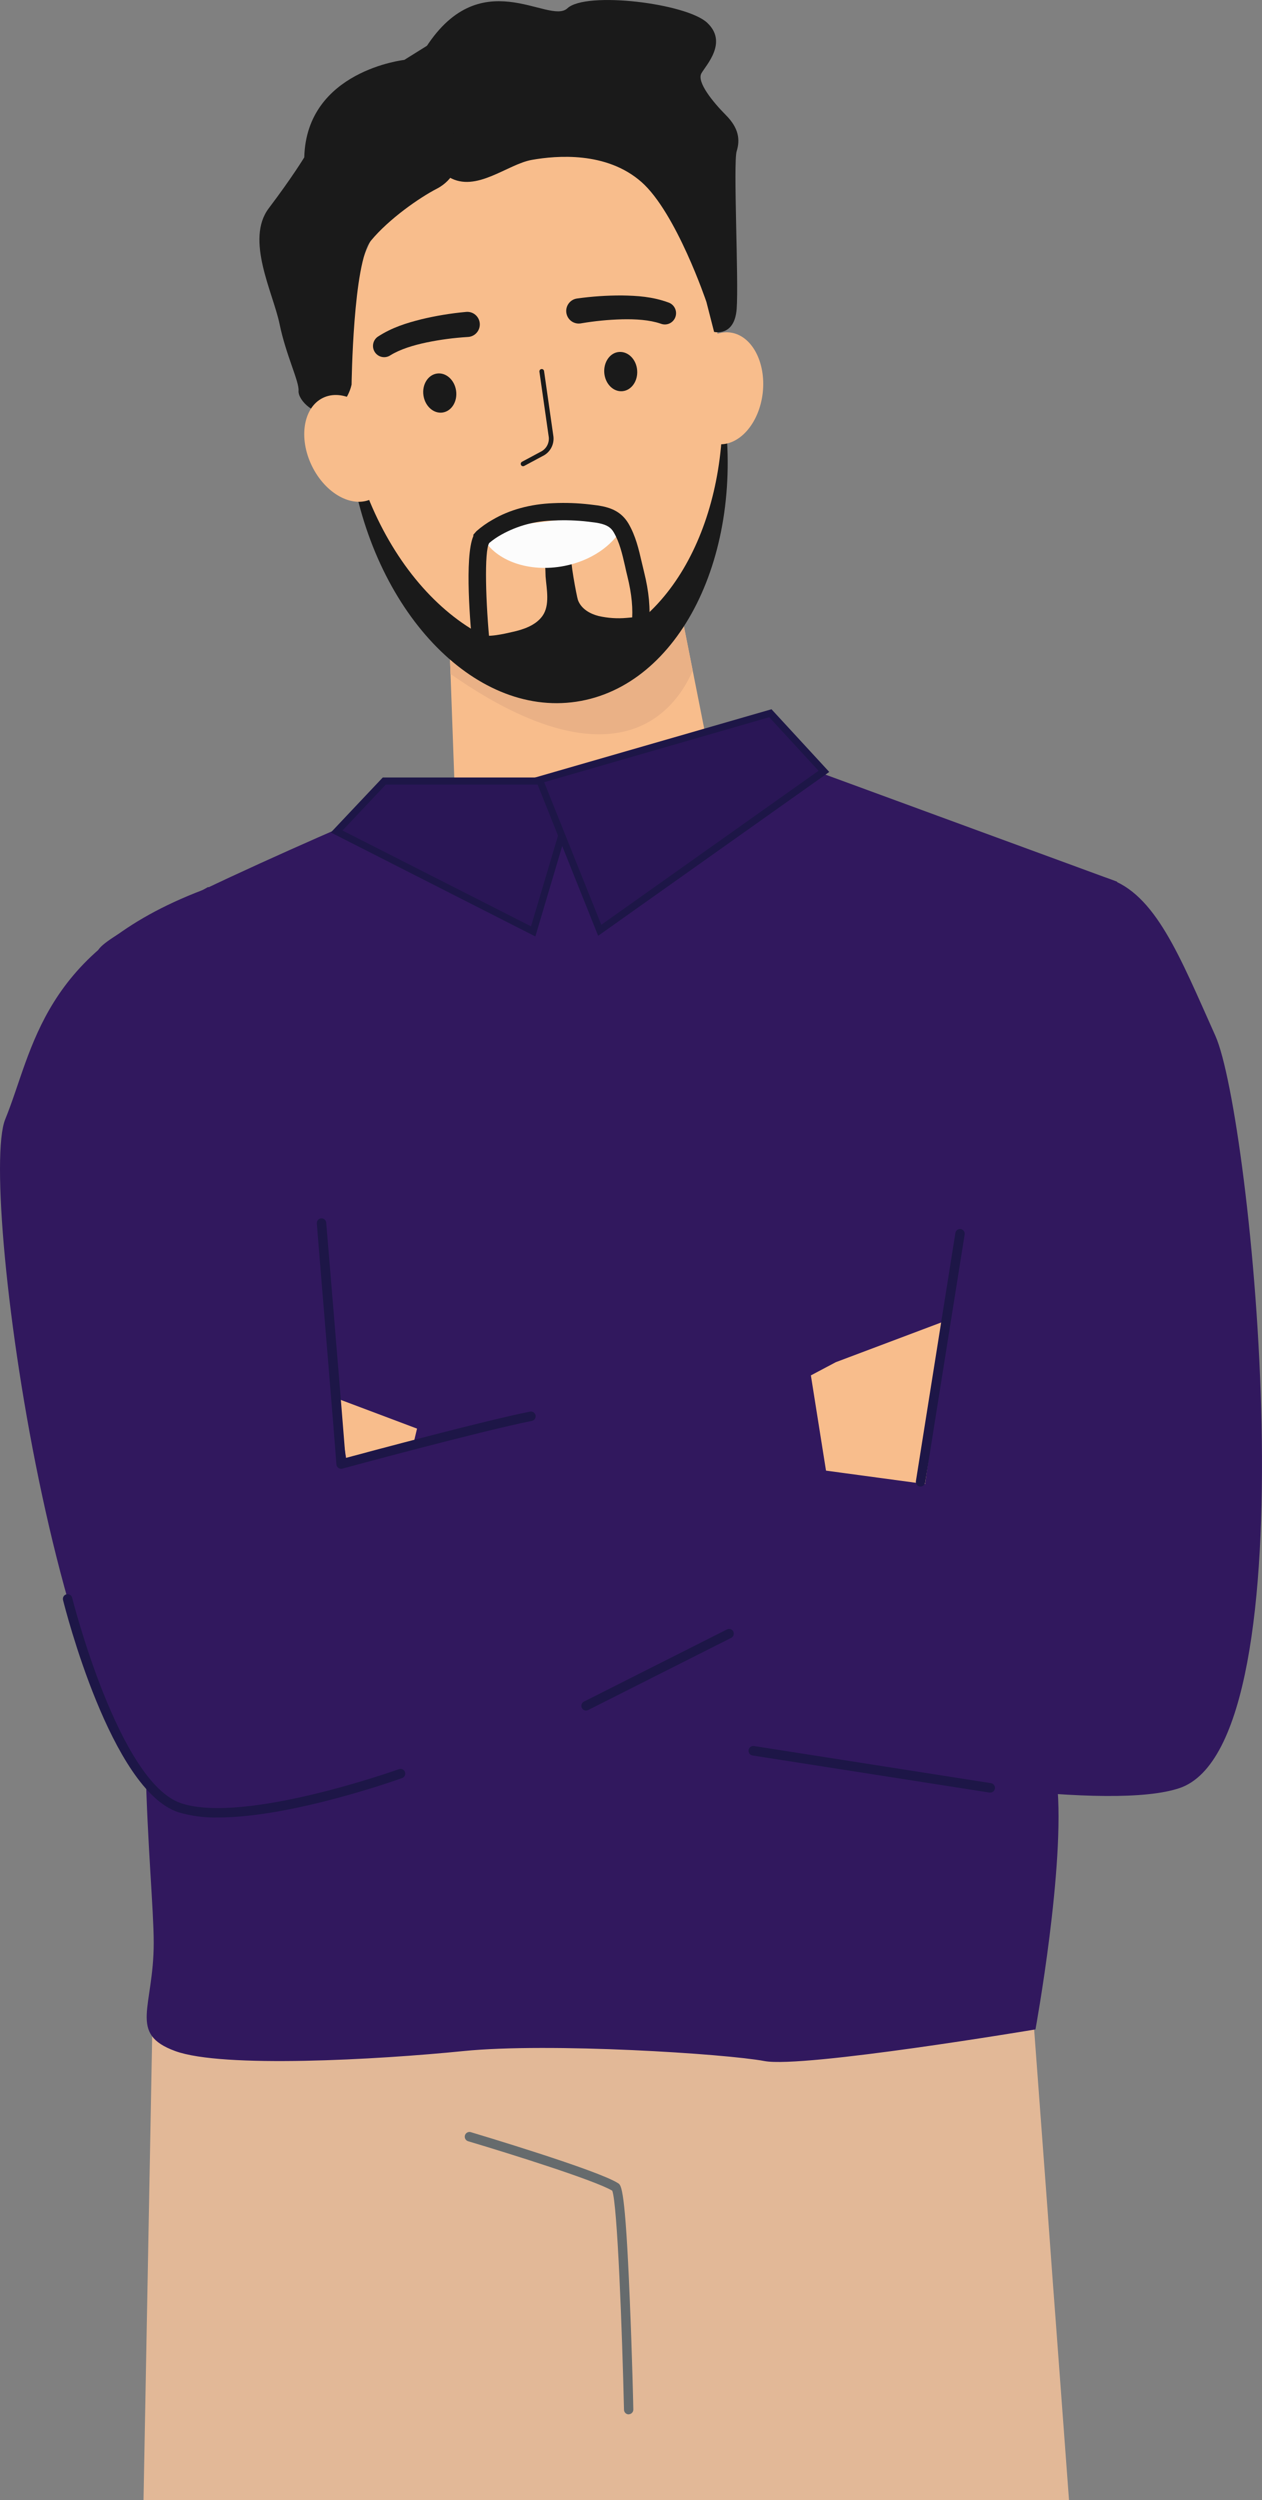 <?xml version="1.0" encoding="UTF-8"?> <svg xmlns="http://www.w3.org/2000/svg" width="616" height="1220" viewBox="0 0 616 1220" fill="none"><rect x="0" y="0" width="616" height="1220" fill="#808080" stroke="none"/> <g clip-path="url(#clip0_1334_5645)"> <path d="M521.801 1220.02H70.452L78.471 997.058L78.7 990.324L78.757 988.917L449.918 971.851L503.22 969.395L504.767 990.151L511.572 1081.66V1081.79L514 1115.08L515.088 1129.54L521.801 1220.02Z" fill="#E2B897"></path> <path d="M306.483 1220.01H70.052L74.29 993.434L74.382 988.914L78.437 990.321L121.693 1005.31L229.17 1042.43H229.341L300.526 1067.04L306.483 1220.01Z" fill="#E2B897"></path> <path d="M352.832 401.488L223.086 416.79L219.913 328.864L219.684 322.822L219.271 311.256L325.407 298.733L332.315 297.914L338.123 327.238L352.832 401.488Z" fill="#F8BD8C"></path> <path d="M203.119 387.984C203.119 387.984 51.906 451.406 47.747 464.09C43.589 476.775 26.761 512.706 26.761 512.706C26.761 512.706 100.237 692.306 81.335 753.595C62.433 814.884 75.034 916.325 75.034 948.024C75.034 979.724 62.433 992.408 85.528 1000.86C108.622 1009.31 184.206 1005.09 226.202 1000.86C268.198 996.629 354.264 1002.18 373.166 1005.74C392.067 1009.3 505.431 990.298 505.431 990.298C505.431 990.298 520.129 909.983 515.936 869.831C511.743 829.679 517.448 734.545 516.646 719.785C515.845 705.025 523.841 698.648 516.715 662.717C509.59 626.785 545.285 430.246 545.285 430.246L371.081 366.316L203.119 387.984Z" fill="#31185E"></path> <path d="M282.06 380.523L260.26 453.909L164.331 405.189L187.586 380.523H282.06Z" fill="#2A1656"></path> <path d="M261.314 456.965L161.49 406.228L186.841 379.383H284.363L261.314 456.965ZM167.172 405.271L259.195 452.03L279.815 382.842H188.319L167.172 405.271Z" fill="#1D1647"></path> <path d="M263.364 380.557L292.759 453.954L402.183 376.395L376.053 348.039L263.364 380.557Z" fill="#2A1656"></path> <path d="M291.969 456.644L261.039 379.442L376.58 346.094L404.772 376.686L291.969 456.644ZM265.621 381.691L293.493 451.271L399.537 376.11L375.48 349.98L265.621 381.691Z" fill="#1D1647"></path> <path d="M101.577 432.84C101.577 432.84 166.164 458.024 160.241 712.981L395.516 658.623L424.372 778.606C424.372 778.606 166.164 891.082 99.137 889.214C32.111 887.346 -11.237 579.875 2.567 546.135C16.371 512.394 20.151 464.32 99 434.281L101.577 432.84Z" fill="#31185E"></path> <path d="M407.979 664.703L468.59 641.871L453.561 734.006L406.169 736.405L395.802 671.149L407.979 664.703Z" fill="#F8BD8C"></path> <path d="M218.974 702.926L169.428 714.412L167.458 702.327L164.182 682.297L167.572 683.577L218.974 702.926Z" fill="#F8BD8C"></path> <path d="M490.368 446.102L451.545 724.168L205.056 690.843L175.901 813.201C175.901 813.201 509.774 894.831 575.758 872.53C641.742 850.228 610.697 544.372 593.239 505.431C575.781 466.49 563.959 436.047 540.704 428.621C517.449 421.195 490.391 446.102 490.391 446.102H490.368Z" fill="#31185E"></path> <path d="M338.123 327.238C332.922 339.208 323.883 350.301 309.896 355.398C279.058 366.548 240.487 343.255 219.901 328.876L219.684 322.822C221.459 323.098 223.475 323.341 225.744 323.525C239.33 324.678 259.606 324.298 285.118 317.875C303.355 313.262 316.391 305.871 325.407 298.721L332.28 297.914L338.123 327.238Z" fill="#EAB186"></path> <path d="M353.141 184.408C358.8 256.444 324.983 318.045 272.437 322.23C219.89 326.416 172.705 271.4 167.046 199.364C161.386 127.328 199.396 65.601 251.954 61.358C304.512 57.114 347.482 112.372 353.141 184.408Z" fill="#F8BD8C"></path> <path d="M281.303 342.412C231.002 349.942 181.697 297.613 171.112 225.669C170.115 218.75 169.52 211.889 169.188 205.132C180.941 275.035 229.49 325.334 278.863 317.977C324.216 311.22 354.779 258.13 352.603 194.984C352.855 196.138 353.015 197.291 353.187 198.536C363.772 270.468 331.604 334.894 281.303 342.412Z" fill="#1A1A1A"></path> <path d="M206.612 25.175C206.612 25.175 206.017 78.715 219.214 86.464C232.41 94.213 247.6 80.133 259.629 78.011C271.657 75.889 296.035 73.802 313.08 88.793C330.126 103.784 344.812 147.349 344.812 147.349L348.558 161.959C348.558 161.959 358.525 164.484 359.579 150.751C360.633 137.017 357.826 79.418 359.579 73.791C361.331 68.163 360.621 62.513 354.321 56.171C348.02 49.829 339.932 39.969 342.384 35.749C344.835 31.529 355.329 20.597 345.179 11.095C335.029 1.593 286.045 -4.403 276.95 4.049C267.854 12.502 233.911 -19.901 206.612 25.175Z" fill="#1A1A1A"></path> <path d="M197.345 29.233C197.345 29.233 149.575 34.514 148.522 76.776C148.522 76.776 142.794 86.29 131.201 101.615C119.608 116.94 133.309 142.828 136.459 158.118C139.609 173.409 146.082 186.128 145.726 190.706C145.371 195.284 154.112 204.093 161.993 200.565C169.875 197.036 171.616 187.65 171.616 187.65C171.616 187.65 172.326 128.01 181.067 117.436C189.807 106.862 204.688 96.483 213.257 92.067C221.826 87.65 223.762 79.382 223.762 78.333C223.762 77.284 212.913 19.523 212.913 19.523L197.345 29.233Z" fill="#1A1A1A"></path> <path d="M186.829 210.309C193.404 223.928 190.999 238.768 181.433 243.439C171.868 248.109 158.797 240.879 152.21 227.295C145.623 213.711 148.052 198.836 157.606 194.165C167.16 189.495 180.253 196.691 186.829 210.309Z" fill="#F8BD8C"></path> <path d="M372.306 191.687C370.588 206.735 360.633 217.944 350.083 216.71C339.532 215.476 332.349 202.307 334.045 187.259C335.74 172.21 345.718 161.013 356.28 162.236C366.842 163.458 373.979 176.638 372.306 191.687Z" fill="#F8BD8C"></path> <path d="M228.172 164.449C221.474 164.859 214.813 165.745 208.24 167.101C201.767 168.462 195.272 170.422 190.426 173.443L190.186 173.593C188.973 174.278 187.546 174.471 186.197 174.132C184.847 173.793 183.678 172.948 182.927 171.769C182.176 170.591 181.901 169.168 182.158 167.793C182.415 166.417 183.185 165.192 184.309 164.368C191.331 159.756 198.537 157.599 205.697 155.789C212.835 154.079 220.086 152.884 227.393 152.214C228.2 152.118 229.018 152.186 229.798 152.413C230.578 152.639 231.306 153.021 231.938 153.535C232.57 154.049 233.093 154.685 233.477 155.405C233.861 156.125 234.099 156.916 234.175 157.73C234.251 158.544 234.165 159.365 233.922 160.145C233.678 160.925 233.282 161.648 232.757 162.272C232.232 162.896 231.589 163.408 230.864 163.778C230.14 164.148 229.349 164.368 228.539 164.426H228.379L228.172 164.449Z" fill="#1A1A1A"></path> <path d="M222.617 190.6C223.396 195.858 220.451 200.644 216.053 201.301C211.654 201.959 207.472 198.222 206.693 192.976C205.914 187.729 208.858 182.943 213.257 182.286C217.656 181.629 221.849 185.353 222.617 190.6Z" fill="#1A1A1A"></path> <path d="M283.663 157.773C290.276 156.649 296.96 155.994 303.664 155.812C310.285 155.662 317.044 156.078 322.451 157.923L322.715 158.015C324.082 158.5 325.584 158.418 326.892 157.787C328.199 157.157 329.204 156.03 329.685 154.653C330.167 153.277 330.086 151.765 329.459 150.449C328.833 149.133 327.713 148.121 326.346 147.637C318.465 144.731 310.961 144.293 303.595 144.177C296.257 144.145 288.926 144.642 281.658 145.665C280.055 145.883 278.605 146.734 277.625 148.029C276.645 149.325 276.217 150.959 276.434 152.572C276.651 154.185 277.496 155.646 278.783 156.632C280.07 157.618 281.693 158.049 283.296 157.83H283.456L283.663 157.773Z" fill="#1A1A1A"></path> <path d="M294.958 181.988C295.394 187.269 299.334 191.27 303.768 190.901C308.201 190.532 311.431 185.954 311.007 180.661C310.584 175.369 306.631 171.436 302.198 171.748C297.765 172.059 294.534 176.695 294.958 181.988Z" fill="#1A1A1A"></path> <path d="M234.6 309.528C237.372 311.419 246.972 309.09 250.088 308.375C255.38 307.222 261.429 305.215 264.751 300.603C268.542 295.333 266.778 287.376 266.309 281.345C266.171 279.627 266.469 274.888 265.048 273.458L279.047 271.348C277.81 271.532 281.522 291.216 282.106 292.819C283.687 297.109 287.971 299.53 292.175 300.591C296.662 301.618 301.282 301.929 305.865 301.514C307.01 301.433 317.813 300.499 317.916 299.357C317.718 300.313 317.201 301.172 316.45 301.79C309.261 308.967 301.681 315.735 293.745 322.062C293.745 322.062 256.652 325.233 255.598 324.184C254.544 323.135 234.645 309.551 234.6 309.528Z" fill="#1A1A1A"></path> <path d="M303.687 257.646C298.807 266.352 288.485 273.628 275.46 276.165C258.163 279.544 242.045 273.628 235.824 262.639C235.824 262.466 235.996 262.293 236.156 262.131C238.282 260.298 240.585 258.683 243.03 257.311L293.847 251.223C297.845 252.064 301.281 253.587 303.687 257.646Z" fill="#FCFCFC"></path> <path d="M230.749 316.488C229.604 305.845 226.625 271.747 231.047 261.599V260.919L232.559 259.201C234.987 257.062 237.633 255.188 240.452 253.608C248.677 248.754 258.953 245.951 270.042 245.536C276.002 245.26 281.974 245.468 287.901 246.159L289.333 246.332C290.96 246.496 292.577 246.743 294.179 247.07C298.246 247.946 303.343 249.688 306.78 255.499C310.274 261.496 311.763 267.976 313.218 274.249C313.585 275.864 313.963 277.467 314.364 279.058C316.792 288.825 317.548 297.07 316.735 305.049L308.384 304.196C309.083 297.22 308.384 289.897 306.219 281.134C305.806 279.508 305.428 277.836 305.073 276.164C303.71 270.248 302.427 264.632 299.574 259.766C298.2 257.367 296.206 256.134 292.506 255.338C291.143 255.038 289.803 254.888 288.44 254.727L286.973 254.542C281.494 253.913 275.974 253.728 270.466 253.989C261.44 254.126 252.586 256.502 244.691 260.908C242.617 262.059 240.657 263.407 238.837 264.932L238.768 265.024C236.328 268.795 237.016 294.21 239.192 315.589L230.749 316.488Z" fill="#1A1A1A"></path> <path d="M255.311 227.514C255.056 227.513 254.809 227.426 254.609 227.268C254.409 227.11 254.267 226.889 254.205 226.64C254.143 226.392 254.166 226.13 254.268 225.895C254.371 225.661 254.548 225.468 254.772 225.346L263.799 220.503C265.124 219.889 266.226 218.878 266.957 217.609C267.687 216.339 268.009 214.872 267.878 213.411L263.295 181.389C263.253 181.086 263.332 180.778 263.514 180.534C263.697 180.29 263.968 180.128 264.269 180.086C264.57 180.043 264.875 180.122 265.118 180.306C265.361 180.49 265.521 180.763 265.564 181.066L270.146 213.077C270.348 215.009 269.949 216.958 269.006 218.653C268.062 220.349 266.619 221.708 264.876 222.544L255.849 227.375C255.684 227.465 255.499 227.513 255.311 227.514Z" fill="#1A1A1A"></path> <path d="M306.872 1178.15C306.264 1178.15 305.682 1177.9 305.252 1177.47C304.822 1177.04 304.581 1176.45 304.581 1175.84C303.687 1137.66 301.362 1075.63 298.853 1069C290.525 1064.01 249.411 1051.08 228.493 1044.86C228.204 1044.77 227.935 1044.63 227.701 1044.44C227.467 1044.24 227.273 1044.01 227.129 1043.74C226.985 1043.48 226.895 1043.18 226.864 1042.88C226.833 1042.58 226.861 1042.27 226.946 1041.98C227.032 1041.69 227.174 1041.42 227.364 1041.19C227.553 1040.95 227.787 1040.76 228.052 1040.61C228.317 1040.47 228.608 1040.38 228.907 1040.34C229.207 1040.31 229.51 1040.34 229.799 1040.43C232.331 1041.19 292.037 1059.02 301.751 1065.38C303.263 1066.37 305.188 1067.62 307.41 1122.4C308.556 1148.93 309.14 1175.45 309.14 1175.74C309.148 1176.04 309.096 1176.34 308.988 1176.62C308.88 1176.91 308.717 1177.16 308.51 1177.38C308.302 1177.6 308.054 1177.78 307.779 1177.9C307.504 1178.03 307.207 1178.09 306.906 1178.1L306.872 1178.15Z" fill="#666B6D"></path> <path d="M166.484 716.721C165.896 716.722 165.33 716.495 164.904 716.087C164.477 715.679 164.223 715.122 164.193 714.53C163.815 707.669 154.651 598.133 154.651 597.026C154.599 596.415 154.791 595.807 155.184 595.338C155.577 594.869 156.14 594.576 156.747 594.524C157.355 594.472 157.958 594.665 158.424 595.061C158.891 595.457 159.181 596.023 159.233 596.634C159.588 600.832 167.252 693.013 168.661 711.463C181.491 708.003 236.65 693.22 258.725 688.827C259.02 688.769 259.324 688.769 259.62 688.829C259.915 688.889 260.196 689.007 260.446 689.177C260.696 689.346 260.91 689.563 261.077 689.816C261.243 690.068 261.359 690.351 261.417 690.649C261.475 690.946 261.474 691.253 261.414 691.55C261.355 691.847 261.237 692.13 261.069 692.381C260.901 692.633 260.686 692.849 260.435 693.016C260.184 693.184 259.902 693.3 259.607 693.359C234.84 698.294 167.836 716.421 167.16 716.64C166.941 716.704 166.713 716.731 166.484 716.721Z" fill="#1D1647"></path> <path d="M106.458 886.877C99.901 887.041 93.359 886.181 87.064 884.329C54.197 873.489 31.71 784.56 30.771 780.789C30.696 780.495 30.679 780.19 30.721 779.889C30.763 779.589 30.864 779.3 31.017 779.038C31.326 778.511 31.831 778.128 32.42 777.975C33.01 777.823 33.636 777.912 34.16 778.223C34.684 778.534 35.064 779.043 35.216 779.636C35.433 780.547 58.012 869.868 88.495 879.958C119.425 890.163 193.99 863.572 194.746 863.296C195.029 863.194 195.33 863.15 195.631 863.165C195.931 863.181 196.226 863.256 196.498 863.386C196.769 863.516 197.013 863.699 197.215 863.924C197.416 864.148 197.572 864.411 197.673 864.697C197.773 864.982 197.817 865.285 197.802 865.587C197.787 865.89 197.712 866.186 197.583 866.46C197.454 866.734 197.272 866.979 197.049 867.182C196.825 867.385 196.564 867.541 196.281 867.643C193.726 868.554 142.337 886.877 106.458 886.877Z" fill="#1D1647"></path> <path d="M286.046 834.695C285.533 834.692 285.036 834.516 284.634 834.194C284.233 833.873 283.95 833.425 283.831 832.923C283.712 832.421 283.764 831.893 283.979 831.424C284.194 830.955 284.558 830.572 285.015 830.336L354.745 795.166C355.015 795.009 355.315 794.91 355.624 794.874C355.934 794.839 356.248 794.867 356.546 794.957C356.845 795.048 357.122 795.199 357.361 795.401C357.599 795.603 357.794 795.851 357.934 796.132C358.074 796.412 358.155 796.719 358.173 797.032C358.191 797.345 358.146 797.659 358.039 797.954C357.933 798.249 357.767 798.519 357.553 798.747C357.34 798.976 357.082 799.158 356.796 799.282L287.077 834.453C286.757 834.613 286.404 834.696 286.046 834.695Z" fill="#1D1647"></path> <path d="M449.334 725.38C449.212 725.392 449.089 725.392 448.967 725.38C448.367 725.284 447.83 724.951 447.473 724.456C447.117 723.961 446.97 723.343 447.066 722.739L466.334 601.661C466.382 601.362 466.488 601.075 466.646 600.817C466.805 600.56 467.012 600.336 467.256 600.159C467.5 599.981 467.776 599.854 468.069 599.785C468.362 599.715 468.666 599.704 468.963 599.752C469.26 599.801 469.545 599.908 469.801 600.067C470.057 600.226 470.279 600.435 470.455 600.68C470.631 600.926 470.758 601.204 470.827 601.499C470.896 601.794 470.907 602.1 470.859 602.399L451.591 723.477C451.496 724.011 451.219 724.494 450.806 724.842C450.393 725.19 449.872 725.38 449.334 725.38Z" fill="#1D1647"></path> <path d="M483.185 874.698H482.829L367.334 856.628C366.727 856.534 366.181 856.2 365.818 855.7C365.455 855.201 365.304 854.576 365.398 853.965C365.493 853.353 365.824 852.804 366.321 852.439C366.817 852.073 367.437 851.921 368.045 852.016L483.54 870.108C484.147 870.156 484.711 870.444 485.108 870.91C485.504 871.376 485.7 871.982 485.653 872.593C485.606 873.205 485.32 873.773 484.857 874.172C484.394 874.571 483.792 874.768 483.185 874.721V874.698Z" fill="#1D1647"></path> </g> <defs> <clipPath id="clip0_1334_5645"> <rect width="154" height="305" fill="white" transform="scale(4)"></rect> </clipPath> </defs> </svg> 